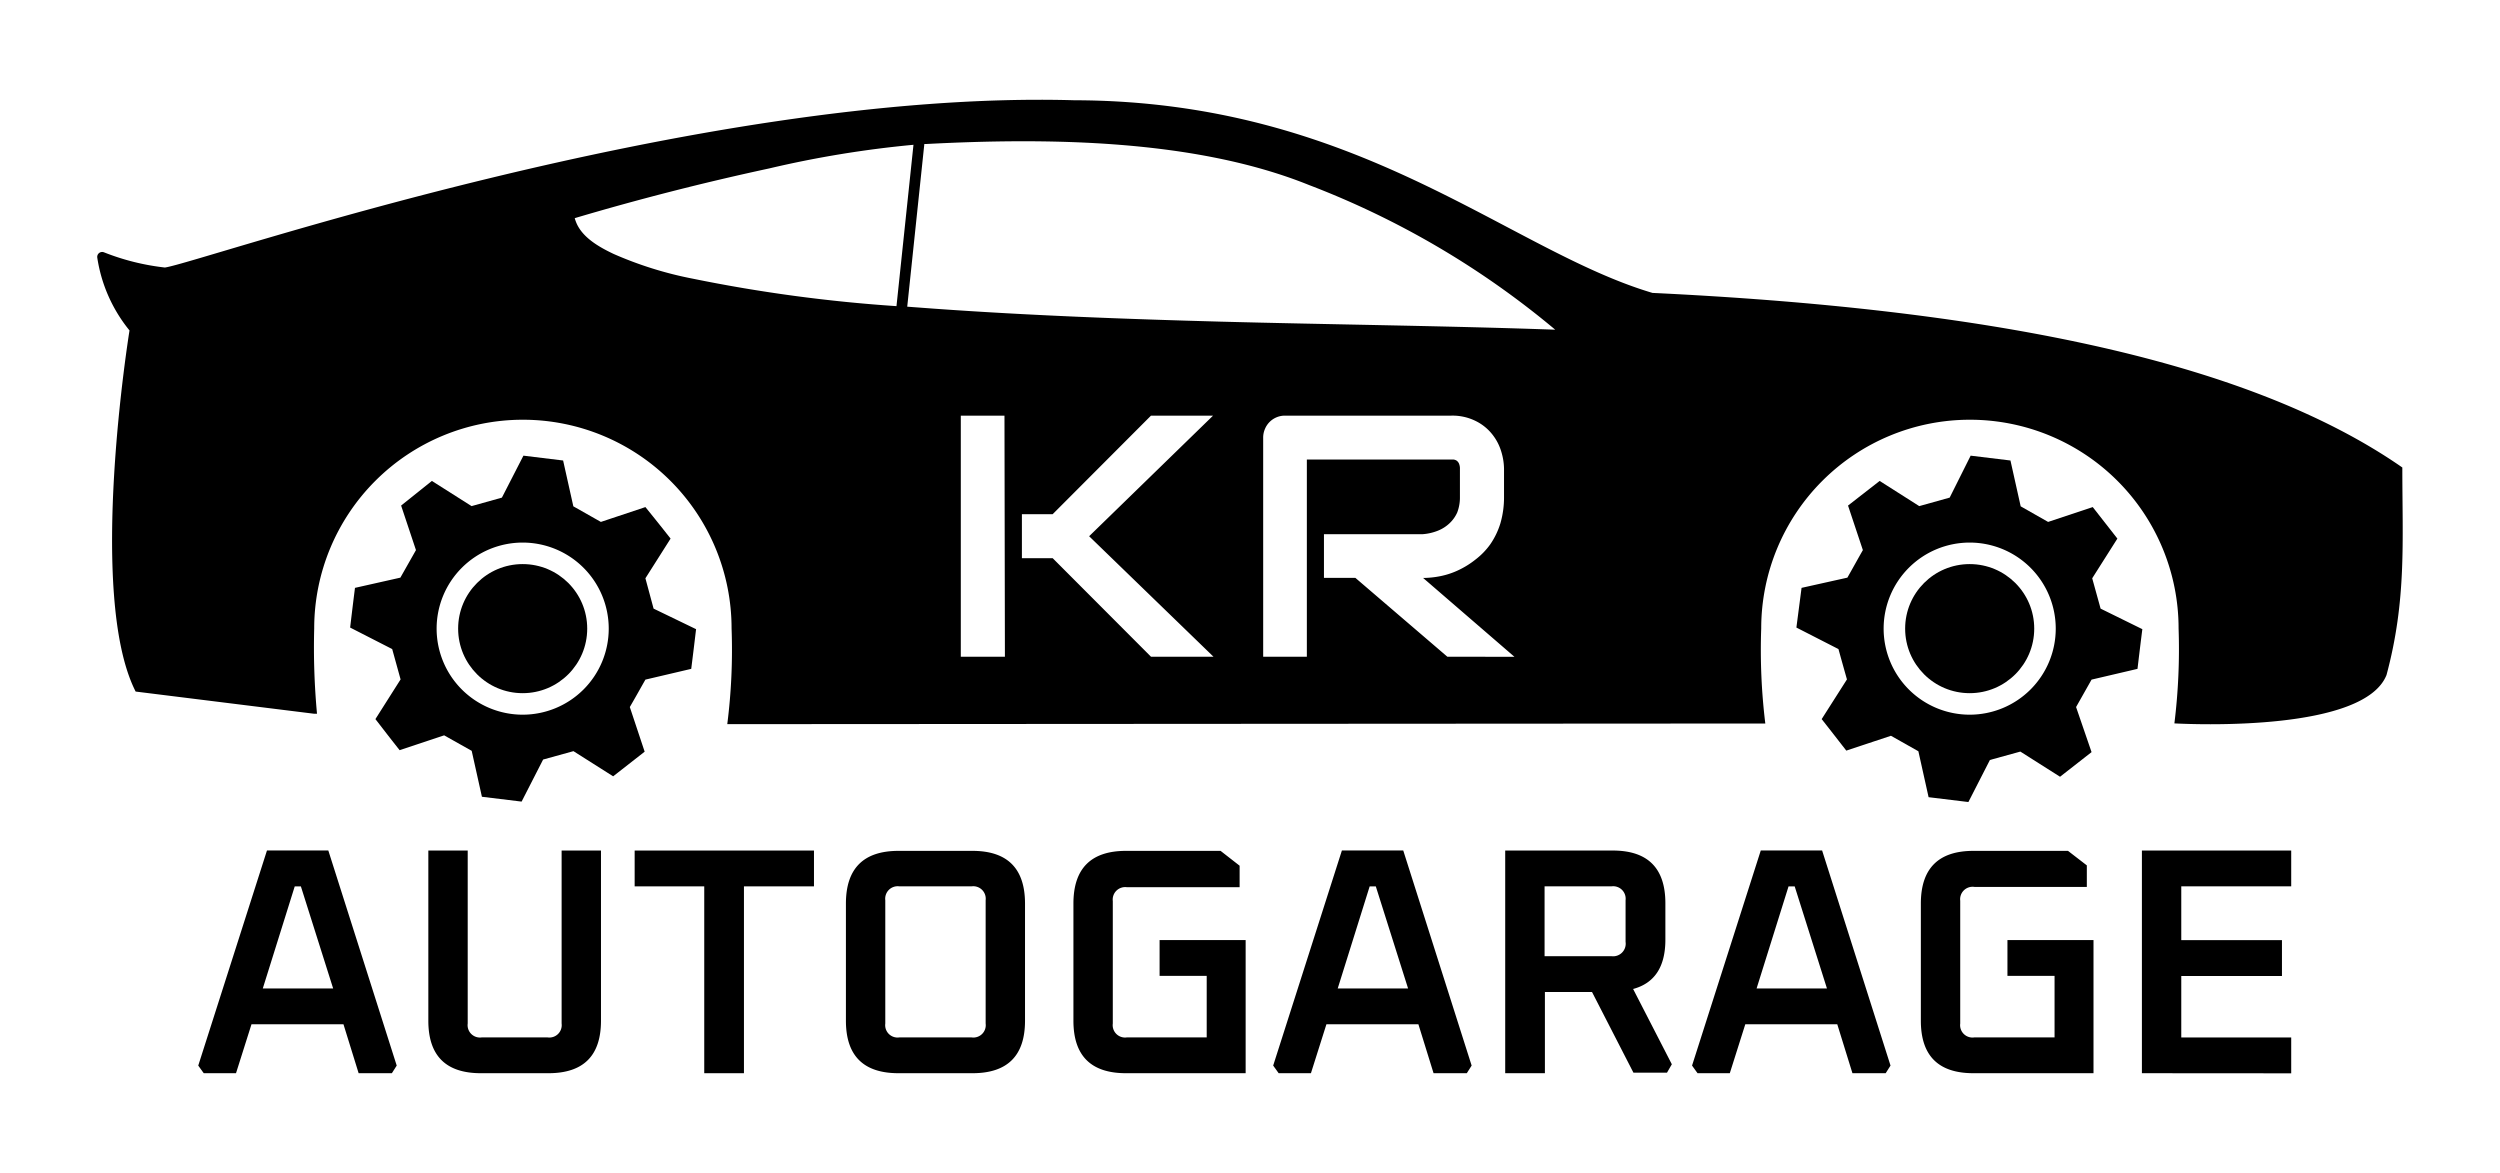 <?xml version="1.0" encoding="UTF-8"?>
<svg xmlns="http://www.w3.org/2000/svg" viewBox="0 0 232.41 109.05">
  <title>KR Logo</title>
  <g id="Layer_1" data-name="Layer 1">
    <path d="M18.43,99.06l6.39-20h5.7l6.36,20-.45.71H33.34l-1.41-4.55H23.38l-1.44,4.55h-3Zm6-7.17h6.54l-3-9.49h-.57Z"></path>
    <path d="M39.82,94.89V79.07h3.66V95.15a1.15,1.15,0,0,0,1.32,1.29h6.09a1.15,1.15,0,0,0,1.32-1.29V79.07h3.66V94.89c0,3.26-1.63,4.88-4.89,4.88H44.71C41.45,99.77,39.82,98.15,39.82,94.89Z"></path>
    <path d="M59,82.4V79.07H75.67V82.4H69.16V99.77H65.47V82.4Z"></path>
    <path d="M78.64,94.89V84c0-3.26,1.63-4.9,4.89-4.9H90.4c3.26,0,4.89,1.64,4.89,4.9V94.89c0,3.26-1.63,4.88-4.89,4.88H83.53C80.27,99.77,78.64,98.15,78.64,94.89Zm3.66.26a1.15,1.15,0,0,0,1.32,1.29h6.69a1.15,1.15,0,0,0,1.32-1.29V83.69a1.16,1.16,0,0,0-1.32-1.29H83.62a1.16,1.16,0,0,0-1.32,1.29Z"></path>
    <path d="M99.79,94.89V84c0-3.26,1.63-4.9,4.89-4.9h8.79l1.77,1.38v2H104.77a1.16,1.16,0,0,0-1.32,1.29V95.15a1.15,1.15,0,0,0,1.32,1.29h7.41V90.72H107.8V87.39h8V99.77H104.68C101.42,99.77,99.79,98.15,99.79,94.89Z"></path>
    <path d="M118.36,99.06l6.39-20h5.7l6.36,20-.45.71h-3.09l-1.41-4.55h-8.55l-1.44,4.55h-3Zm6-7.17h6.54l-3-9.49h-.57Z"></path>
    <path d="M139.93,99.77V79.07h10c3.26,0,4.89,1.64,4.89,4.9v3.39q0,3.77-3,4.58l3.6,7-.45.78h-3.12L148,92.22h-4.38v7.55Zm3.66-10.88h6.21a1.17,1.17,0,0,0,1.32-1.33V83.69a1.16,1.16,0,0,0-1.32-1.29h-6.21Z"></path>
    <path d="M157.3,99.06l6.39-20h5.7l6.36,20-.45.71h-3.09l-1.41-4.55h-8.55l-1.44,4.55h-3Zm6-7.17h6.54l-3-9.49h-.57Z"></path>
    <path d="M178.57,94.89V84c0-3.26,1.63-4.9,4.89-4.9h8.79L194,80.45v2H183.55a1.16,1.16,0,0,0-1.32,1.29V95.15a1.15,1.15,0,0,0,1.32,1.29H191V90.72h-4.38V87.39h8V99.77H183.46C180.2,99.77,178.57,98.15,178.57,94.89Z"></path>
    <path d="M199.12,99.77V79.07H213V82.4H202.78v5h9.36v3.33h-9.36v5.72H213v3.33Z"></path>
    <path d="M60.76,56.58,60,53.76l2.34-3.69C61.18,48.6,61.18,48.6,60,47.14l-4.14,1.38-2.56-1.45-.95-4.26-3.69-.45-2,3.9-2.82.79-3.69-2.34L37.29,47l1.38,4.14L37.22,53.7,33,54.65c-.23,1.84-.23,1.85-.45,3.69l3.91,2,.78,2.82-2.34,3.69C36,68.27,36,68.28,37.15,69.74l4.14-1.38,2.56,1.44.95,4.27,3.69.45,2-3.91,2.82-.78L57,72.17l2.93-2.29-1.38-4.15c.58-1,.87-1.53,1.45-2.55l4.26-1c.23-1.84.23-1.85.45-3.69ZM48.59,66.44a8,8,0,1,1,8-8A8,8,0,0,1,48.59,66.44Z"></path>
    <circle cx="48.59" cy="58.44" r="6"></circle>
    <path d="M195.28,56.58l-.78-2.82,2.34-3.69-2.29-2.93-4.15,1.38-2.55-1.45-.95-4.26-3.7-.45-1.95,3.9-2.83.79-3.68-2.34L171.8,47l1.38,4.14c-.57,1-.86,1.54-1.44,2.56l-4.26.95L167,58.34l3.91,2c.31,1.12.47,1.69.79,2.82l-2.35,3.69c1.15,1.46,1.15,1.47,2.29,2.93l4.15-1.38,2.55,1.44.95,4.27,3.7.45,2-3.91,2.83-.78,3.69,2.34,2.93-2.29L193,65.73l1.44-2.55,4.27-1c.22-1.84.22-1.85.45-3.69Zm-12.17,9.86a8,8,0,1,1,8-8A8,8,0,0,1,183.11,66.44Z"></path>
    <circle cx="183.11" cy="58.44" r="6"></circle>
    <path d="M223.33,43.46c-14.69-10.22-39.45-14.78-69.71-16.23-13.49-4-27.33-17.86-53.77-17.91-35.24-1-81.31,15.11-84.52,15.55a22,22,0,0,1-5.68-1.42.46.46,0,0,0-.61.48,14,14,0,0,0,3,6.79s-4,24.59.57,33.57l16.57,2.06.29,0a67,67,0,0,1-.26-7.93,19.4,19.4,0,1,1,38.8,0,54.67,54.67,0,0,1-.4,8.9l96.5-.06a56.37,56.37,0,0,1-.38-8.84,19.4,19.4,0,1,1,38.8,0,56.23,56.23,0,0,1-.39,8.83c2.14.11,17.65.72,19.72-4.5C223.73,55.78,223.33,50.37,223.33,43.46ZM64.42,25.91a34.62,34.62,0,0,1-7.37-2.3c-1.35-.64-3-1.56-3.53-3.05a2.22,2.22,0,0,1-.09-.28c6-1.78,12-3.31,18.07-4.62a98.28,98.28,0,0,1,13.42-2.2l-1.58,15A141.41,141.41,0,0,1,64.42,25.91Zm29,35.14H89.32V38.64h4.06Zm19.39,0H107l-9.14-9.16H95V47.8h2.86L107,38.64h5.77L101.25,49.85Zm21.74,0L126,53.72h-2.92V49.66h9.18a4.71,4.71,0,0,0,1.4-.32,3.39,3.39,0,0,0,1.1-.7,3.09,3.09,0,0,0,.71-1,3.87,3.87,0,0,0,.25-1.42V43.61a1.18,1.18,0,0,0-.09-.52.67.67,0,0,0-.22-.27.73.73,0,0,0-.28-.1H121.49V61.05h-4.06V40.69a2,2,0,0,1,.16-.8,2,2,0,0,1,1.07-1.09,2,2,0,0,1,.82-.16H134.9a4.84,4.84,0,0,1,2.29.5,4.47,4.47,0,0,1,1.53,1.23,4.74,4.74,0,0,1,.84,1.6,5.68,5.68,0,0,1,.26,1.61v2.59a8.62,8.62,0,0,1-.34,2.49,7.06,7.06,0,0,1-.93,1.93A6.62,6.62,0,0,1,137.19,52a8,8,0,0,1-1.6,1,7.21,7.21,0,0,1-1.68.56,8.57,8.57,0,0,1-1.61.17l8.49,7.33ZM113.44,29.9c-8.85-.24-17.71-.57-26.54-1.2l-2.56-.19,1.59-15.12h.13c11.24-.59,25-.48,35.63,3.81a80.2,80.2,0,0,1,22.89,13.45C134.87,30.3,123.15,30.16,113.44,29.9Z"></path>
  </g>
</svg>
